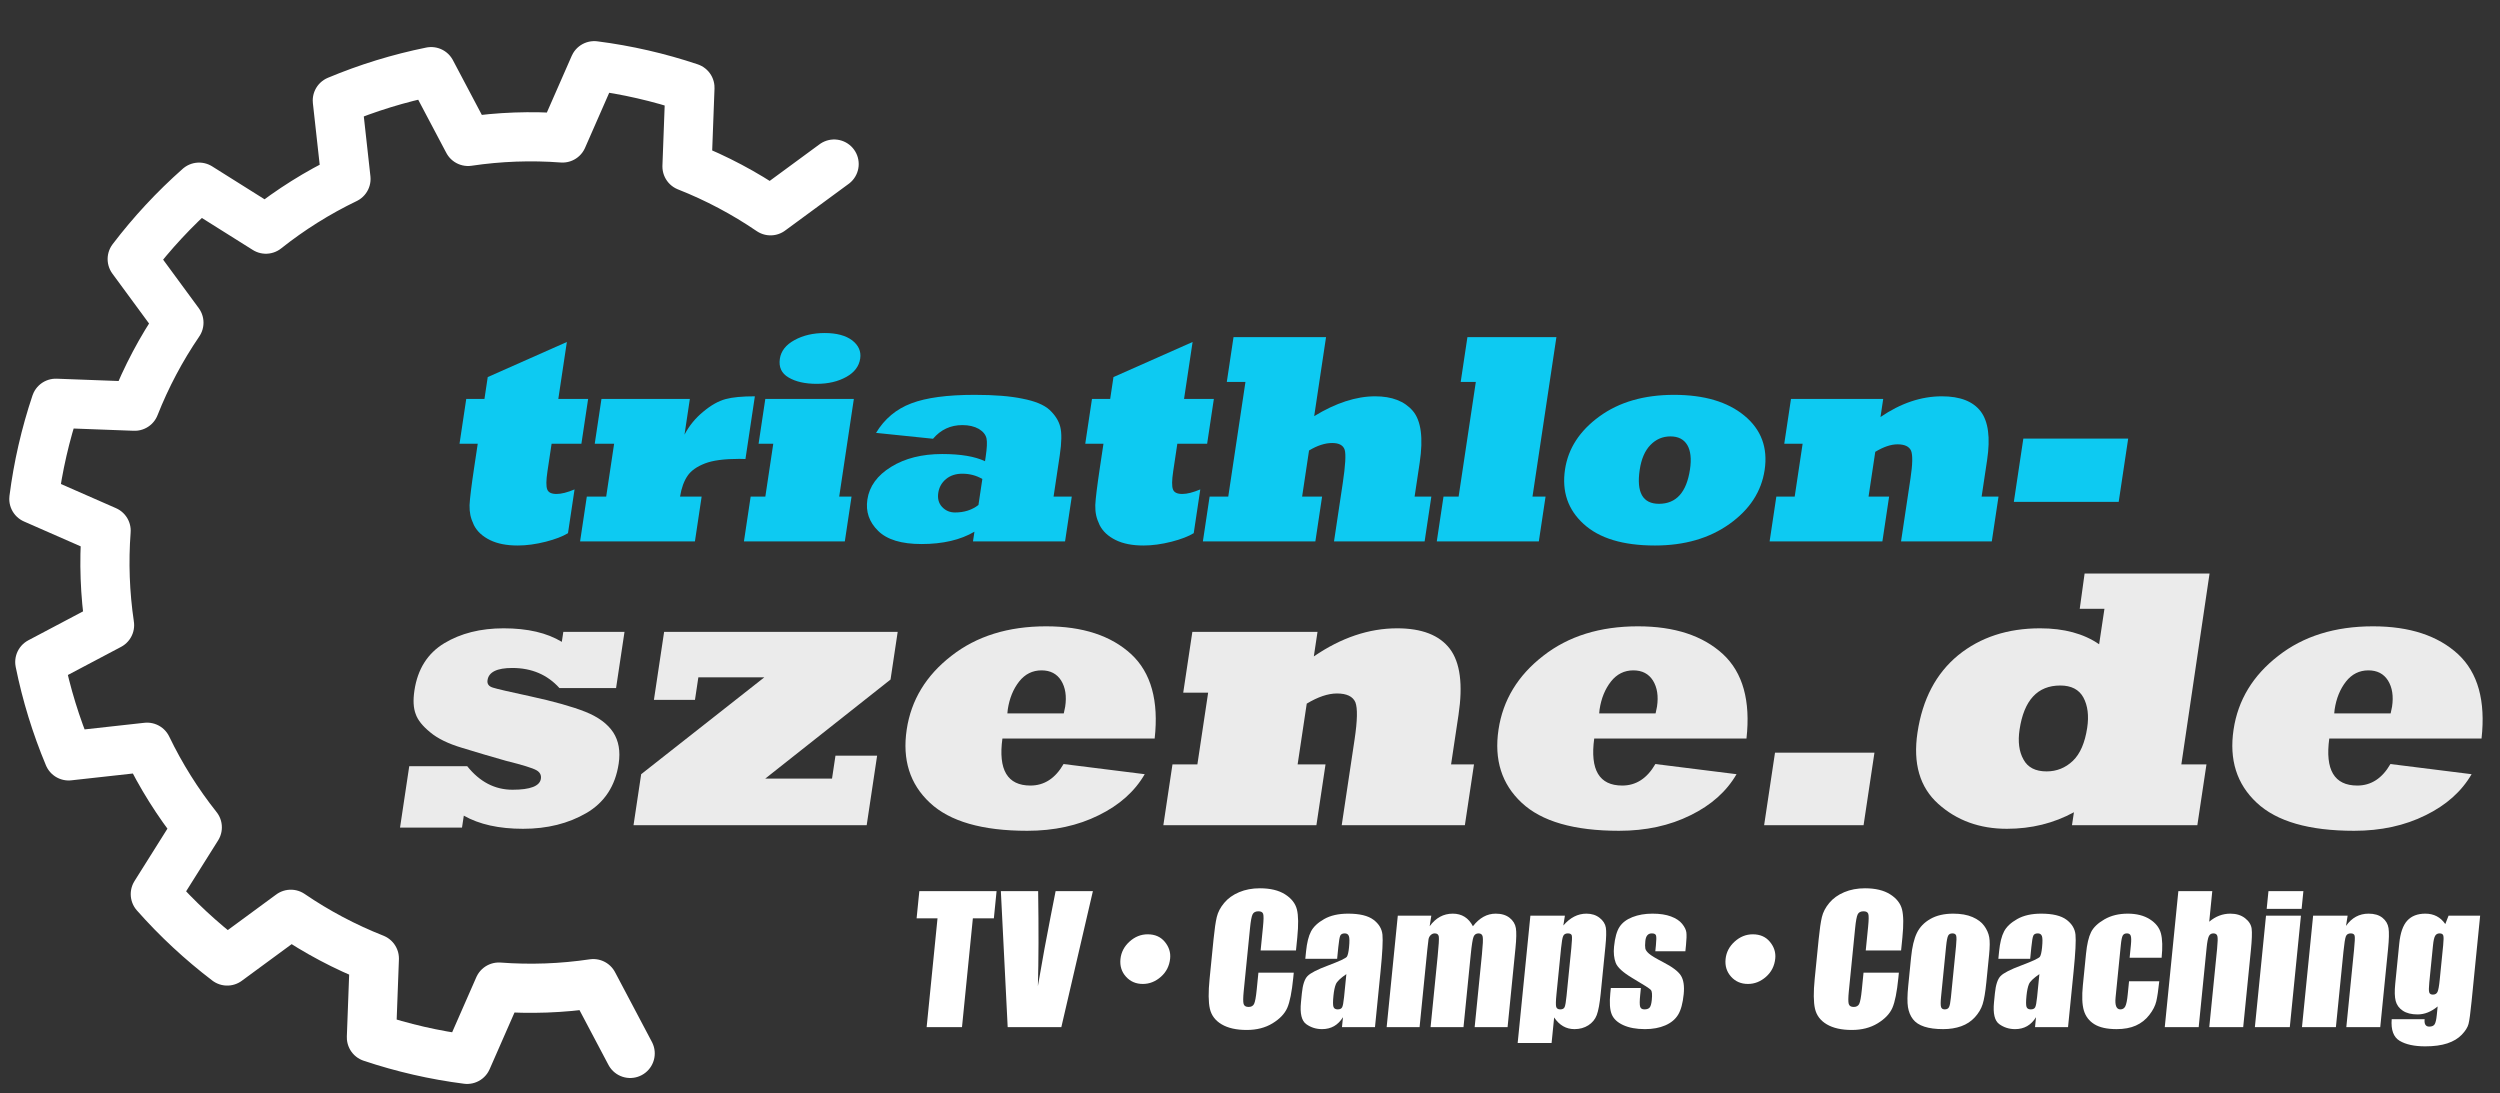 <?xml version="1.0" standalone="no"?>
<!DOCTYPE svg PUBLIC "-//W3C//DTD SVG 1.1//EN" "http://www.w3.org/Graphics/SVG/1.1/DTD/svg11.dtd">
<svg width="100%" height="100%" viewBox="0 0 295 129" version="1.1" xmlns="http://www.w3.org/2000/svg" xmlns:xlink="http://www.w3.org/1999/xlink" xml:space="preserve" style="fill-rule:evenodd;clip-rule:evenodd;stroke-linecap:round;stroke-linejoin:round;stroke-miterlimit:1.414;">
    <rect x="0" y="0" width="295" height="129" fill="#333333" stroke="none"/>
    <g transform="matrix(1,0,0,1,-2,-10)">
        <g transform="matrix(0.943,0,0,0.943,-124.716,-86.837)">
            <g id="Ebene1">
                <g>
                    <g>
                        <g transform="matrix(0.061,-0.266,0.266,0.061,4.156,209.265)">
                            <path d="M81.088,767.403L108.493,743.77C103.21,730.272 99.447,716.227 97.273,701.896L61.722,695.131C60.248,680.161 60.248,665.081 61.722,650.11L97.273,643.346C99.447,629.015 103.21,614.97 108.493,601.472L81.088,577.838C87.296,564.136 94.836,551.077 103.598,538.849L137.768,550.766C146.816,539.442 157.098,529.161 168.422,520.112L156.505,485.942C168.733,477.18 181.792,469.64 195.494,463.432L219.128,490.837C232.626,485.554 246.67,481.791 261.001,479.617L267.766,444.067C282.737,442.592 297.816,442.592 312.787,444.067L319.552,479.617C333.883,481.791 347.927,485.554 361.425,490.837L385.059,463.432C398.761,469.64 411.821,477.18 424.049,485.942L412.131,520.112C423.456,529.161 433.737,539.442 442.785,550.766L476.955,538.849C485.717,551.077 493.257,564.136 499.466,577.838L472.06,601.472C477.343,614.97 481.106,629.015 483.28,643.346L518.831,650.11C520.305,665.081 520.305,680.161 518.831,695.131L483.28,701.896C481.106,716.227 477.343,730.272 472.06,743.77L499.466,767.403" style="fill:none;stroke-width:22.54px;stroke:white;"/>
                        </g>
                        <g transform="matrix(0.504,-7.34631e-32,-1.44067e-15,0.504,117.375,-198.948)">
                            <g>
                                <g>
                                    <g transform="matrix(1,0,-0.15,1,109.936,0)">
                                        <path d="M174.444,720L174.444,730.864C173.253,731.667 171.528,732.371 169.267,732.979C166.885,733.611 164.601,733.927 162.413,733.927C159.667,733.927 157.309,733.477 155.34,732.578C153.323,731.654 151.804,730.415 150.783,728.859C150.224,727.96 149.811,727.14 149.543,726.398C149.276,725.657 149.082,724.825 148.96,723.901C148.79,722.297 148.705,719.198 148.705,714.604L148.705,708.661L144.184,708.661L144.184,697.542L148.705,697.542L148.705,692.109L167.043,683.396L167.043,697.542L174.444,697.542L174.444,708.661L167.043,708.661L167.043,715.516C167.043,717.752 167.25,719.246 167.663,720C168.052,720.753 168.878,721.13 170.142,721.13C171.333,721.13 172.767,720.753 174.444,720Z" style="fill:rgb(13,202,242);fill-rule:nonzero;"/>
                                    </g>
                                    <g transform="matrix(1,0,-0.15,1,109.936,0)">
                                        <path d="M206.265,732.906L177.755,732.906L177.755,721.786L182.567,721.786L182.567,708.661L177.755,708.661L177.755,697.542L199.703,697.542L199.703,706.401C200.529,704.189 201.805,702.281 203.531,700.677C205.184,699.097 206.861,698.064 208.562,697.578C210.191,697.116 212.585,696.885 215.744,696.885L215.744,712.453C215.331,712.429 214.821,712.417 214.213,712.417C210.47,712.417 207.687,712.793 205.864,713.547C203.968,714.325 202.68,715.345 202,716.609C201.295,717.922 200.93,719.647 200.906,721.786L206.265,721.786L206.265,732.906Z" style="fill:rgb(13,202,242);fill-rule:nonzero;"/>
                                    </g>
                                    <g transform="matrix(1,0,-0.15,1,109.936,0)">
                                        <path d="M243.482,732.906L218.435,732.906L218.435,721.786L222.081,721.786L222.081,708.661L218.435,708.661L218.435,697.542L240.419,697.542L240.419,721.786L243.482,721.786L243.482,732.906ZM220.55,687.552C220.55,685.632 221.534,684.088 223.503,682.922C225.447,681.755 227.853,681.172 230.722,681.172C233.662,681.172 236.032,681.779 237.831,682.995C239.605,684.234 240.492,685.741 240.492,687.516C240.492,689.436 239.569,690.955 237.722,692.073C235.85,693.215 233.492,693.786 230.649,693.786C227.756,693.786 225.35,693.264 223.43,692.219C221.51,691.198 220.55,689.642 220.55,687.552Z" style="fill:rgb(13,202,242);fill-rule:nonzero;"/>
                                    </g>
                                    <g transform="matrix(1,0,-0.15,1,109.936,0)">
                                        <path d="M275.303,723.864L275.303,717.411C273.674,716.536 271.949,716.099 270.126,716.099C268.522,716.099 267.245,716.536 266.298,717.411C265.35,718.311 264.876,719.453 264.876,720.838C264.876,722.272 265.362,723.439 266.334,724.338C267.331,725.262 268.473,725.724 269.761,725.724C272.046,725.724 273.893,725.104 275.303,723.864ZM261.558,707.422L247.193,705.963C248.773,702.488 251.325,700.045 254.85,698.635C258.325,697.226 263.454,696.521 270.235,696.521C272.739,696.521 274.981,696.6 276.962,696.758C278.943,696.916 280.711,697.153 282.266,697.469C285.499,698.076 287.893,699.012 289.449,700.276C291.004,701.564 292.086,702.95 292.693,704.432C293.325,705.963 293.641,708.345 293.641,711.578L293.641,721.786L298.162,721.786L298.162,732.906L275.303,732.906L275.303,730.5C272.143,732.542 267.914,733.562 262.615,733.562C257.633,733.562 253.877,732.469 251.35,730.281C248.798,728.094 247.522,725.505 247.522,722.516C247.522,719.21 249.089,716.5 252.225,714.385C255.336,712.271 259.395,711.213 264.402,711.213C268.971,711.213 272.605,711.809 275.303,713L275.303,711.943C275.303,709.755 275.145,708.224 274.829,707.349C274.489,706.425 273.735,705.635 272.568,704.979C271.353,704.347 269.943,704.031 268.339,704.031C265.398,704.031 263.138,705.161 261.558,707.422Z" style="fill:rgb(13,202,242);fill-rule:nonzero;"/>
                                    </g>
                                    <g transform="matrix(1,0,-0.15,1,109.936,0)">
                                        <path d="M329.801,720L329.801,730.864C328.61,731.667 326.884,732.371 324.624,732.979C322.242,733.611 319.957,733.927 317.769,733.927C315.023,733.927 312.665,733.477 310.697,732.578C308.679,731.654 307.16,730.415 306.139,728.859C305.58,727.96 305.167,727.14 304.9,726.398C304.632,725.657 304.438,724.825 304.316,723.901C304.146,722.297 304.061,719.198 304.061,714.604L304.061,708.661L299.54,708.661L299.54,697.542L304.061,697.542L304.061,692.109L322.4,683.396L322.4,697.542L329.801,697.542L329.801,708.661L322.4,708.661L322.4,715.516C322.4,717.752 322.606,719.246 323.019,720C323.408,720.753 324.235,721.13 325.499,721.13C326.69,721.13 328.124,720.753 329.801,720Z" style="fill:rgb(13,202,242);fill-rule:nonzero;"/>
                                    </g>
                                    <g transform="matrix(1,0,-0.15,1,109.936,0)">
                                        <path d="M360.309,732.906L332.382,732.906L332.382,721.786L337.012,721.786L337.012,693.312L332.382,693.312L332.382,682.193L355.351,682.193L355.351,701.807C360.236,698.526 365.036,696.885 369.752,696.885C373.908,696.885 377.201,698.088 379.632,700.495C382.062,702.925 383.278,707.215 383.278,713.364L383.278,721.786L387.434,721.786L387.434,732.906L364.939,732.906L364.939,718.432C364.939,714.033 364.684,711.274 364.174,710.156C363.639,709.038 362.521,708.479 360.819,708.479C359.045,708.479 357.222,709.099 355.351,710.338L355.351,721.786L360.309,721.786L360.309,732.906Z" style="fill:rgb(13,202,242);fill-rule:nonzero;"/>
                                    </g>
                                    <g transform="matrix(1,0,-0.15,1,109.936,0)">
                                        <path d="M415.791,732.906L390.453,732.906L390.453,721.786L394.208,721.786L394.208,693.312L390.453,693.312L390.453,682.193L412.547,682.193L412.547,721.786L415.791,721.786L415.791,732.906Z" style="fill:rgb(13,202,242);fill-rule:nonzero;"/>
                                    </g>
                                    <g transform="matrix(1,0,-0.15,1,109.936,0)">
                                        <path d="M438.169,715.114C438.169,720.753 440.187,723.573 444.222,723.573C448.499,723.573 450.638,720.729 450.638,715.042C450.638,712.441 450.116,710.424 449.07,708.989C448.001,707.555 446.494,706.838 444.55,706.838C442.63,706.838 441.086,707.543 439.919,708.953C438.753,710.363 438.169,712.417 438.169,715.114ZM419.612,715.042C419.612,709.84 421.8,705.453 426.175,701.88C430.55,698.307 436.456,696.521 443.893,696.521C451.38,696.521 457.468,698.246 462.159,701.698C466.85,705.149 469.195,709.646 469.195,715.187C469.195,720.535 466.959,724.995 462.487,728.568C458.015,732.141 452.109,733.927 444.768,733.927C436.845,733.927 430.671,732.141 426.248,728.568C421.824,725.019 419.612,720.51 419.612,715.042Z" style="fill:rgb(13,202,242);fill-rule:nonzero;"/>
                                    </g>
                                    <g transform="matrix(1,0,-0.15,1,109.936,0)">
                                        <path d="M501.089,732.906L473.089,732.906L473.089,721.786L477.647,721.786L477.647,708.661L473.089,708.661L473.089,697.542L495.985,697.542L495.985,702.026C500.482,698.599 505.306,696.885 510.459,696.885C514.98,696.885 518.383,698.137 520.667,700.641C522.928,703.144 524.058,707.167 524.058,712.708L524.058,721.786L528.251,721.786L528.251,732.906L505.719,732.906L505.719,717.193C505.719,713.766 505.428,711.505 504.844,710.411C504.212,709.342 503.009,708.807 501.235,708.807C499.607,708.807 497.857,709.427 495.985,710.667L495.985,721.786L501.089,721.786L501.089,732.906Z" style="fill:rgb(13,202,242);fill-rule:nonzero;"/>
                                    </g>
                                    <g transform="matrix(1,0,-0.15,1,109.936,0)">
                                        <rect x="532.254" y="707.385" width="26.031" height="15.714" style="fill:rgb(13,202,242);fill-rule:nonzero;"/>
                                    </g>
                                </g>
                            </g>
                        </g>
                        <g transform="matrix(0.532,-5.24304e-32,-1.52006e-15,0.532,105.375,-183.955)">
                            <g transform="matrix(1,0,-0.15,1,109.936,0)">
                                <path d="M163.267,733.469L148.689,733.469L148.689,719.031L162.33,719.031C165.83,722.719 169.658,724.562 173.814,724.562C178.002,724.562 180.095,723.703 180.095,721.984C180.095,721.109 179.642,720.437 178.736,719.969C177.799,719.469 175.314,718.734 171.283,717.766C168.033,716.891 164.439,715.875 160.502,714.719C157.095,713.75 154.408,712.531 152.439,711.062C150.408,709.594 149.049,708.156 148.361,706.75C147.611,705.344 147.236,703.5 147.236,701.219C147.236,696.187 149.017,692.484 152.58,690.109C156.111,687.766 160.595,686.594 166.033,686.594C171.658,686.594 176.377,687.656 180.189,689.781L180.189,687.437L194.58,687.437L194.58,700.656L181.267,700.656C177.955,697.5 174.017,695.922 169.455,695.922C165.861,695.922 164.064,696.875 164.064,698.781C164.064,699.687 164.595,700.281 165.658,700.562C166.564,700.844 169.564,701.516 174.658,702.578C180.439,703.797 184.955,705.016 188.205,706.234C191.424,707.453 193.845,709.062 195.47,711.062C197.064,713.062 197.861,715.516 197.861,718.422C197.861,723.672 195.908,727.547 192.002,730.047C188.127,732.516 183.345,733.75 177.658,733.75C172.002,733.75 167.205,732.719 163.267,730.656L163.267,733.469Z" style="fill:rgb(235,235,235);fill-rule:nonzero;"/>
                            </g>
                            <g transform="matrix(1,0,-0.15,1,109.936,0)">
                                <path d="M258.367,732.906L203.524,732.906L203.524,720.906L229.07,698.125L213.555,698.125L213.555,703.422L203.899,703.422L203.899,687.437L258.836,687.437L258.836,698.641L232.867,721.937L248.57,721.937L248.57,716.547L258.367,716.547L258.367,732.906Z" style="fill:rgb(235,235,235);fill-rule:nonzero;"/>
                            </g>
                            <g transform="matrix(1,0,-0.15,1,109.936,0)">
                                <path d="M287.514,706.609L300.78,706.609C300.842,705.672 300.874,705.141 300.874,705.016C300.874,702.547 300.249,700.5 298.999,698.875C297.749,697.281 296.092,696.484 294.03,696.484C291.905,696.484 290.28,697.359 289.155,699.109C288.03,700.891 287.467,703.078 287.467,705.672C287.467,706.016 287.483,706.328 287.514,706.609ZM302.514,718.516L321.967,720.906C321.092,722.937 319.874,724.758 318.311,726.367C316.749,727.976 314.842,729.375 312.592,730.562C308.061,733 302.639,734.219 296.327,734.219C285.733,734.219 277.764,732.016 272.42,727.609C267.077,723.234 264.405,717.5 264.405,710.406C264.405,703.469 267.045,697.687 272.327,693.062C277.545,688.437 284.624,686.125 293.561,686.125C302.155,686.125 309.155,688.312 314.561,692.687C319.874,697.031 322.702,703.641 323.045,712.516L287.233,712.516C287.327,719.891 290.077,723.578 295.483,723.578C298.733,723.578 301.077,721.891 302.514,718.516Z" style="fill:rgb(235,235,235);fill-rule:nonzero;"/>
                            </g>
                            <g transform="matrix(1,0,-0.15,1,109.936,0)">
                                <path d="M364.145,732.906L328.145,732.906L328.145,718.609L334.005,718.609L334.005,701.734L328.145,701.734L328.145,687.437L357.583,687.437L357.583,693.203C363.364,688.797 369.567,686.594 376.192,686.594C382.005,686.594 386.38,688.203 389.317,691.422C392.224,694.641 393.677,699.812 393.677,706.937L393.677,718.609L399.067,718.609L399.067,732.906L370.099,732.906L370.099,712.703C370.099,708.297 369.724,705.391 368.974,703.984C368.161,702.609 366.614,701.922 364.333,701.922C362.239,701.922 359.989,702.719 357.583,704.312L357.583,718.609L364.145,718.609L364.145,732.906Z" style="fill:rgb(235,235,235);fill-rule:nonzero;"/>
                            </g>
                            <g transform="matrix(1,0,-0.15,1,109.936,0)">
                                <path d="M426.714,706.609L439.98,706.609C440.042,705.672 440.074,705.141 440.074,705.016C440.074,702.547 439.449,700.5 438.199,698.875C436.949,697.281 435.292,696.484 433.23,696.484C431.105,696.484 429.48,697.359 428.355,699.109C427.23,700.891 426.667,703.078 426.667,705.672C426.667,706.016 426.683,706.328 426.714,706.609ZM441.714,718.516L461.167,720.906C460.292,722.937 459.074,724.758 457.511,726.367C455.949,727.976 454.042,729.375 451.792,730.562C447.261,733 441.839,734.219 435.527,734.219C424.933,734.219 416.964,732.016 411.62,727.609C406.277,723.234 403.605,717.5 403.605,710.406C403.605,703.469 406.245,697.687 411.527,693.062C416.745,688.437 423.824,686.125 432.761,686.125C441.355,686.125 448.355,688.312 453.761,692.687C459.074,697.031 461.902,703.641 462.245,712.516L426.433,712.516C426.527,719.891 429.277,723.578 434.683,723.578C437.933,723.578 440.277,721.891 441.714,718.516Z" style="fill:rgb(235,235,235);fill-rule:nonzero;"/>
                            </g>
                            <g transform="matrix(1,0,-0.15,1,109.936,0)">
                                <rect x="469.455" y="715.844" width="23.391" height="17.063" style="fill:rgb(235,235,235);fill-rule:nonzero;"/>
                            </g>
                            <g transform="matrix(1,0,-0.15,1,109.936,0)">
                                <path d="M542.008,709.984C542.008,707.141 541.352,704.766 540.039,702.859C538.727,700.984 536.774,700.047 534.18,700.047C528.836,700.047 526.164,703.5 526.164,710.406C526.164,713.25 526.82,715.594 528.133,717.437C529.414,719.312 531.367,720.25 533.992,720.25C536.367,720.25 538.305,719.422 539.805,717.766C541.274,716.109 542.008,713.516 542.008,709.984ZM571.352,718.609L571.352,732.906L541.867,732.906L541.867,729.859C537.492,732.453 532.43,733.75 526.68,733.75C520.274,733.75 514.602,731.797 509.664,727.891C504.727,723.984 502.258,718.391 502.258,711.109C502.258,703.266 504.539,697.203 509.102,692.922C513.664,688.703 519.774,686.594 527.43,686.594C533.055,686.594 537.867,687.844 541.867,690.344L541.867,682L536.055,682L535.955,673.703L565.345,673.703L565.445,718.609L571.352,718.609Z" style="fill:rgb(235,235,235);fill-rule:nonzero;"/>
                            </g>
                            <g transform="matrix(1,0,-0.15,1,109.936,0)">
                                <path d="M599.608,706.609L612.874,706.609C612.936,705.672 612.967,705.141 612.967,705.016C612.967,702.547 612.342,700.5 611.092,698.875C609.842,697.281 608.186,696.484 606.124,696.484C603.999,696.484 602.374,697.359 601.249,699.109C600.124,700.891 599.561,703.078 599.561,705.672C599.561,706.016 599.577,706.328 599.608,706.609ZM614.608,718.516L634.061,720.906C633.186,722.937 631.967,724.758 630.405,726.367C628.842,727.976 626.936,729.375 624.686,730.562C620.155,733 614.733,734.219 608.42,734.219C597.827,734.219 589.858,732.016 584.514,727.609C579.17,723.234 576.499,717.5 576.499,710.406C576.499,703.469 579.139,697.687 584.42,693.062C589.639,688.437 596.717,686.125 605.655,686.125C614.249,686.125 621.249,688.312 626.655,692.687C631.967,697.031 634.795,703.641 635.139,712.516L599.327,712.516C599.42,719.891 602.17,723.578 607.577,723.578C610.827,723.578 613.17,721.891 614.608,718.516Z" style="fill:rgb(235,235,235);fill-rule:nonzero;"/>
                            </g>
                        </g>
                        <g transform="matrix(0.993,0,0,1.153,14.363,-26.076)">
                            <g transform="matrix(1.161,0,-0.116,1,-9.404,0)">
                                <path d="M241.188,208.393L241.188,211.346L238.909,211.346L238.909,223.149L235.072,223.149L235.072,211.346L232.803,211.346L232.803,208.393L241.188,208.393Z" style="fill:white;fill-rule:nonzero;"/>
                            </g>
                            <g transform="matrix(1.161,0,-0.116,1,-9.404,0)">
                                <path d="M251.642,208.393L249.692,223.149L243.868,223.149L241.653,208.393L245.7,208.393C246.168,212.458 246.502,215.894 246.702,218.702C246.903,215.864 247.113,213.342 247.331,211.136L247.596,208.393L251.642,208.393Z" style="fill:white;fill-rule:nonzero;"/>
                            </g>
                            <g transform="matrix(1.161,0,-0.116,1,-9.404,0)">
                                <path d="M260.757,215.703C260.757,216.505 260.49,217.166 259.955,217.685C259.42,218.205 258.791,218.465 258.068,218.465C257.321,218.465 256.684,218.202 256.159,217.676C255.633,217.151 255.37,216.514 255.37,215.767C255.37,215.031 255.635,214.399 256.163,213.871C256.692,213.342 257.324,213.078 258.059,213.078C258.849,213.078 259.496,213.351 260.001,213.898C260.505,214.445 260.757,215.047 260.757,215.703Z" style="fill:white;fill-rule:nonzero;"/>
                            </g>
                            <g transform="matrix(1.161,0,-0.116,1,-9.404,0)">
                                <path d="M274.329,214.828L270.491,214.828L270.491,212.258C270.491,211.51 270.45,211.044 270.368,210.858C270.286,210.673 270.106,210.58 269.826,210.58C269.51,210.58 269.31,210.693 269.224,210.918C269.139,211.143 269.097,211.629 269.097,212.376L269.097,219.23C269.097,219.947 269.139,220.415 269.224,220.634C269.31,220.853 269.501,220.962 269.799,220.962C270.084,220.962 270.271,220.853 270.359,220.634C270.447,220.415 270.491,219.902 270.491,219.093L270.491,217.243L274.329,217.243L274.329,217.817C274.329,219.343 274.221,220.424 274.005,221.062C273.789,221.7 273.312,222.259 272.574,222.739C271.836,223.219 270.926,223.459 269.844,223.459C268.72,223.459 267.794,223.256 267.064,222.849C266.335,222.442 265.852,221.878 265.615,221.158C265.378,220.438 265.26,219.355 265.26,217.909L265.26,213.597C265.26,212.534 265.296,211.736 265.369,211.205C265.442,210.673 265.659,210.161 266.021,209.669C266.382,209.177 266.884,208.789 267.525,208.507C268.166,208.224 268.902,208.083 269.735,208.083C270.865,208.083 271.798,208.302 272.533,208.739C273.268,209.177 273.751,209.722 273.982,210.375C274.213,211.029 274.329,212.045 274.329,213.424L274.329,214.828Z" style="fill:white;fill-rule:nonzero;"/>
                            </g>
                            <g transform="matrix(1.161,0,-0.116,1,-9.404,0)">
                                <path d="M278.886,215.739L275.432,215.739L275.432,214.928C275.432,213.992 275.539,213.271 275.755,212.763C275.971,212.256 276.404,211.808 277.054,211.419C277.704,211.03 278.549,210.836 279.588,210.836C280.833,210.836 281.772,211.056 282.404,211.496C283.036,211.937 283.416,212.478 283.544,213.119C283.671,213.76 283.735,215.08 283.735,217.079L283.735,223.149L280.153,223.149L280.153,222.074C279.928,222.505 279.638,222.829 279.282,223.045C278.927,223.26 278.503,223.368 278.011,223.368C277.367,223.368 276.776,223.187 276.238,222.826C275.7,222.464 275.432,221.673 275.432,220.452L275.432,219.458C275.432,218.553 275.574,217.936 275.86,217.608C276.146,217.28 276.853,216.897 277.984,216.459C279.193,215.985 279.84,215.666 279.925,215.502C280.01,215.338 280.053,215.004 280.053,214.5C280.053,213.868 280.006,213.456 279.911,213.265C279.817,213.073 279.661,212.978 279.442,212.978C279.193,212.978 279.038,213.058 278.977,213.219C278.916,213.38 278.886,213.798 278.886,214.472L278.886,215.739ZM280.053,217.398C279.463,217.83 279.121,218.191 279.027,218.483C278.933,218.774 278.886,219.194 278.886,219.741C278.886,220.366 278.927,220.771 279.009,220.953C279.091,221.135 279.254,221.226 279.497,221.226C279.728,221.226 279.878,221.155 279.948,221.012C280.018,220.869 280.053,220.494 280.053,219.886L280.053,217.398Z" style="fill:white;fill-rule:nonzero;"/>
                            </g>
                            <g transform="matrix(1.161,0,-0.116,1,-9.404,0)">
                                <path d="M288.639,211.054L288.575,212.203C288.86,211.747 289.201,211.405 289.596,211.177C289.991,210.95 290.44,210.836 290.945,210.836C291.929,210.836 292.704,211.291 293.269,212.203C293.579,211.747 293.928,211.405 294.317,211.177C294.706,210.95 295.137,210.836 295.611,210.836C296.237,210.836 296.755,210.988 297.165,211.291C297.575,211.595 297.838,211.967 297.954,212.408C298.069,212.848 298.127,213.564 298.127,214.554L298.127,223.149L294.554,223.149L294.554,215.265C294.554,214.232 294.519,213.593 294.449,213.347C294.379,213.101 294.217,212.978 293.961,212.978C293.7,212.978 293.532,213.099 293.456,213.342C293.38,213.585 293.342,214.226 293.342,215.265L293.342,223.149L289.769,223.149L289.769,215.466C289.769,214.281 289.74,213.57 289.682,213.333C289.624,213.096 289.465,212.978 289.204,212.978C289.04,212.978 288.9,213.04 288.784,213.164C288.669,213.289 288.605,213.441 288.593,213.62C288.581,213.799 288.575,214.181 288.575,214.764L288.575,223.149L285.002,223.149L285.002,211.054L288.639,211.054Z" style="fill:white;fill-rule:nonzero;"/>
                            </g>
                            <g transform="matrix(1.161,0,-0.116,1,-9.404,0)">
                                <path d="M303.14,211.054L303.076,212.121C303.404,211.689 303.766,211.367 304.161,211.155C304.556,210.942 304.987,210.836 305.455,210.836C306.026,210.836 306.52,210.989 306.936,211.296C307.352,211.603 307.612,211.957 307.715,212.358C307.819,212.759 307.87,213.439 307.87,214.399L307.87,219.495C307.87,220.594 307.805,221.377 307.674,221.842C307.544,222.306 307.276,222.677 306.872,222.954C306.468,223.23 305.981,223.368 305.409,223.368C304.954,223.368 304.531,223.262 304.142,223.049C303.754,222.837 303.398,222.521 303.076,222.101L303.076,224.872L299.394,224.872L299.394,211.054L303.14,211.054ZM304.188,214.573C304.188,213.825 304.161,213.373 304.106,213.215C304.051,213.057 303.899,212.978 303.65,212.978C303.407,212.978 303.251,213.069 303.181,213.251C303.111,213.433 303.076,213.874 303.076,214.573L303.076,219.586C303.076,220.315 303.113,220.771 303.185,220.953C303.258,221.135 303.416,221.226 303.659,221.226C303.896,221.226 304.044,221.143 304.101,220.976C304.159,220.809 304.188,220.403 304.188,219.759L304.188,214.573Z" style="fill:white;fill-rule:nonzero;"/>
                            </g>
                            <g transform="matrix(1.161,0,-0.116,1,-9.404,0)">
                                <path d="M316.602,214.919L313.339,214.919L313.339,214.263C313.339,213.704 313.307,213.35 313.243,213.201C313.18,213.052 313.02,212.978 312.765,212.978C312.558,212.978 312.403,213.046 312.3,213.183C312.197,213.319 312.145,213.524 312.145,213.798C312.145,214.169 312.171,214.44 312.223,214.614C312.274,214.787 312.429,214.977 312.687,215.183C312.946,215.39 313.476,215.691 314.278,216.086C315.347,216.608 316.049,217.1 316.383,217.562C316.718,218.024 316.885,218.695 316.885,219.577C316.885,220.561 316.757,221.304 316.502,221.805C316.247,222.306 315.82,222.692 315.221,222.963C314.623,223.233 313.901,223.368 313.057,223.368C312.121,223.368 311.32,223.222 310.655,222.931C309.989,222.639 309.532,222.244 309.283,221.746C309.034,221.248 308.909,220.494 308.909,219.485L308.909,218.902L312.172,218.902L312.172,219.668C312.172,220.318 312.213,220.74 312.295,220.935C312.377,221.129 312.54,221.226 312.783,221.226C313.044,221.226 313.227,221.161 313.33,221.03C313.433,220.9 313.485,220.625 313.485,220.205C313.485,219.628 313.418,219.267 313.284,219.121C313.145,218.975 312.431,218.544 311.142,217.827C310.061,217.219 309.402,216.667 309.165,216.172C308.928,215.677 308.809,215.089 308.809,214.409C308.809,213.442 308.937,212.73 309.192,212.271C309.447,211.812 309.88,211.458 310.491,211.209C311.101,210.96 311.811,210.836 312.619,210.836C313.421,210.836 314.103,210.937 314.665,211.141C315.227,211.345 315.659,211.613 315.96,211.948C316.26,212.282 316.443,212.592 316.506,212.877C316.57,213.163 316.602,213.61 316.602,214.217L316.602,214.919Z" style="fill:white;fill-rule:nonzero;"/>
                            </g>
                            <g transform="matrix(1.161,0,-0.116,1,-9.404,0)">
                                <path d="M326.437,215.703C326.437,216.505 326.169,217.166 325.635,217.685C325.1,218.205 324.471,218.465 323.748,218.465C323.001,218.465 322.364,218.202 321.838,217.676C321.313,217.151 321.05,216.514 321.05,215.767C321.05,215.031 321.314,214.399 321.843,213.871C322.372,213.342 323.004,213.078 323.739,213.078C324.529,213.078 325.176,213.351 325.68,213.898C326.185,214.445 326.437,215.047 326.437,215.703Z" style="fill:white;fill-rule:nonzero;"/>
                            </g>
                            <g transform="matrix(1.161,0,-0.116,1,-9.404,0)">
                                <path d="M340.008,214.828L336.171,214.828L336.171,212.258C336.171,211.51 336.13,211.044 336.048,210.858C335.966,210.673 335.785,210.58 335.506,210.58C335.19,210.58 334.989,210.693 334.904,210.918C334.819,211.143 334.777,211.629 334.777,212.376L334.777,219.23C334.777,219.947 334.819,220.415 334.904,220.634C334.989,220.853 335.181,220.962 335.478,220.962C335.764,220.962 335.951,220.853 336.039,220.634C336.127,220.415 336.171,219.902 336.171,219.093L336.171,217.243L340.008,217.243L340.008,217.817C340.008,219.343 339.9,220.424 339.685,221.062C339.469,221.7 338.992,222.259 338.254,222.739C337.516,223.219 336.606,223.459 335.524,223.459C334.4,223.459 333.473,223.256 332.744,222.849C332.015,222.442 331.532,221.878 331.295,221.158C331.058,220.438 330.939,219.355 330.939,217.909L330.939,213.597C330.939,212.534 330.976,211.736 331.049,211.205C331.122,210.673 331.339,210.161 331.7,209.669C332.062,209.177 332.563,208.789 333.204,208.507C333.845,208.224 334.582,208.083 335.415,208.083C336.545,208.083 337.478,208.302 338.213,208.739C338.948,209.177 339.431,209.722 339.662,210.375C339.893,211.029 340.008,212.045 340.008,213.424L340.008,214.828Z" style="fill:white;fill-rule:nonzero;"/>
                            </g>
                            <g transform="matrix(1.161,0,-0.116,1,-9.404,0)">
                                <path d="M349.606,215.302L349.606,218.264C349.606,219.352 349.551,220.149 349.442,220.657C349.333,221.164 349.099,221.638 348.74,222.079C348.382,222.519 347.921,222.844 347.359,223.054C346.797,223.263 346.152,223.368 345.422,223.368C344.608,223.368 343.919,223.279 343.353,223.099C342.788,222.92 342.349,222.65 342.036,222.288C341.723,221.927 341.5,221.489 341.366,220.976C341.233,220.462 341.166,219.692 341.166,218.665L341.166,215.566C341.166,214.442 341.287,213.564 341.53,212.932C341.774,212.3 342.211,211.793 342.843,211.41C343.475,211.027 344.283,210.836 345.267,210.836C346.094,210.836 346.803,210.959 347.396,211.205C347.988,211.451 348.445,211.771 348.767,212.166C349.09,212.561 349.31,212.968 349.428,213.388C349.547,213.807 349.606,214.445 349.606,215.302ZM345.924,214.39C345.924,213.771 345.89,213.38 345.823,213.219C345.757,213.058 345.614,212.978 345.395,212.978C345.176,212.978 345.03,213.058 344.958,213.219C344.885,213.38 344.848,213.771 344.848,214.39L344.848,219.85C344.848,220.421 344.885,220.793 344.958,220.967C345.03,221.14 345.173,221.226 345.386,221.226C345.605,221.226 345.749,221.147 345.819,220.989C345.889,220.831 345.924,220.491 345.924,219.968L345.924,214.39Z" style="fill:white;fill-rule:nonzero;"/>
                            </g>
                            <g transform="matrix(1.161,0,-0.116,1,-9.404,0)">
                                <path d="M354.109,215.739L350.654,215.739L350.654,214.928C350.654,213.992 350.762,213.271 350.978,212.763C351.193,212.256 351.626,211.808 352.277,211.419C352.927,211.03 353.771,210.836 354.81,210.836C356.056,210.836 356.995,211.056 357.627,211.496C358.259,211.937 358.639,212.478 358.766,213.119C358.894,213.76 358.958,215.08 358.958,217.079L358.958,223.149L355.376,223.149L355.376,222.074C355.151,222.505 354.861,222.829 354.505,223.045C354.15,223.26 353.726,223.368 353.234,223.368C352.59,223.368 351.999,223.187 351.461,222.826C350.923,222.464 350.654,221.673 350.654,220.452L350.654,219.458C350.654,218.553 350.797,217.936 351.083,217.608C351.368,217.28 352.076,216.897 353.206,216.459C354.415,215.985 355.063,215.666 355.148,215.502C355.233,215.338 355.275,215.004 355.275,214.5C355.275,213.868 355.228,213.456 355.134,213.265C355.04,213.073 354.883,212.978 354.665,212.978C354.415,212.978 354.261,213.058 354.2,213.219C354.139,213.38 354.109,213.798 354.109,214.472L354.109,215.739ZM355.275,217.398C354.686,217.83 354.344,218.191 354.25,218.483C354.156,218.774 354.109,219.194 354.109,219.741C354.109,220.366 354.15,220.771 354.232,220.953C354.314,221.135 354.476,221.226 354.719,221.226C354.95,221.226 355.101,221.155 355.17,221.012C355.24,220.869 355.275,220.494 355.275,219.886L355.275,217.398Z" style="fill:white;fill-rule:nonzero;"/>
                            </g>
                            <g transform="matrix(1.161,0,-0.116,1,-9.404,0)">
                                <path d="M368.364,215.621L364.891,215.621L364.891,214.226C364.891,213.74 364.852,213.411 364.773,213.237C364.694,213.064 364.548,212.978 364.335,212.978C364.122,212.978 363.98,213.054 363.907,213.205C363.834,213.357 363.797,213.698 363.797,214.226L363.797,219.932C363.797,220.363 363.852,220.687 363.961,220.903C364.071,221.118 364.232,221.226 364.445,221.226C364.694,221.226 364.862,221.114 364.95,220.889C365.039,220.664 365.083,220.239 365.083,219.613L365.083,218.173L368.364,218.173C368.358,219.139 368.323,219.864 368.259,220.347C368.195,220.83 367.992,221.325 367.648,221.832C367.305,222.34 366.857,222.723 366.304,222.981C365.751,223.239 365.067,223.368 364.253,223.368C363.214,223.368 362.391,223.19 361.783,222.835C361.175,222.48 360.746,221.981 360.493,221.34C360.241,220.699 360.115,219.789 360.115,218.61L360.115,215.174C360.115,214.147 360.218,213.373 360.425,212.85C360.632,212.327 361.072,211.861 361.747,211.451C362.421,211.041 363.241,210.836 364.208,210.836C365.168,210.836 365.988,211.039 366.669,211.446C367.349,211.853 367.802,212.367 368.027,212.987C368.251,213.607 368.364,214.485 368.364,215.621Z" style="fill:white;fill-rule:nonzero;"/>
                            </g>
                            <g transform="matrix(1.161,0,-0.116,1,-9.404,0)">
                                <path d="M373.14,208.393L373.14,211.711C373.456,211.419 373.798,211.2 374.165,211.054C374.533,210.909 374.926,210.836 375.346,210.836C375.99,210.836 376.538,211 376.991,211.328C377.443,211.656 377.72,212.034 377.82,212.463C377.92,212.891 377.971,213.673 377.971,214.81L377.971,223.149L374.288,223.149L374.288,214.636C374.288,213.932 374.253,213.479 374.183,213.278C374.114,213.078 373.957,212.978 373.714,212.978C373.489,212.978 373.337,213.081 373.258,213.287C373.179,213.494 373.14,213.904 373.14,214.518L373.14,223.149L369.458,223.149L369.458,208.393L373.14,208.393Z" style="fill:white;fill-rule:nonzero;"/>
                            </g>
                            <g transform="matrix(1.161,0,-0.116,1,-9.404,0)">
                                <path d="M383.029,208.393L383.029,210.316L379.238,210.316L379.238,208.393L383.029,208.393ZM383.029,211.054L383.029,223.149L379.238,223.149L379.238,211.054L383.029,211.054Z" style="fill:white;fill-rule:nonzero;"/>
                            </g>
                            <g transform="matrix(1.161,0,-0.116,1,-9.404,0)">
                                <path d="M388.097,211.054L388.033,212.166C388.3,211.723 388.627,211.39 389.013,211.168C389.399,210.947 389.844,210.836 390.348,210.836C390.98,210.836 391.497,210.985 391.898,211.282C392.299,211.58 392.557,211.955 392.672,212.408C392.788,212.861 392.846,213.616 392.846,214.673L392.846,223.149L389.163,223.149L389.163,214.773C389.163,213.941 389.136,213.433 389.081,213.251C389.027,213.069 388.875,212.978 388.626,212.978C388.364,212.978 388.2,213.082 388.133,213.292C388.067,213.502 388.033,214.062 388.033,214.974L388.033,223.149L384.351,223.149L384.351,211.054L388.097,211.054Z" style="fill:white;fill-rule:nonzero;"/>
                            </g>
                            <g transform="matrix(1.161,0,-0.116,1,-9.404,0)">
                                <path d="M402.48,211.054L402.48,220.37C402.48,221.627 402.451,222.44 402.393,222.808C402.335,223.175 402.13,223.564 401.778,223.974C401.425,224.384 400.935,224.697 400.306,224.913C399.677,225.129 398.886,225.237 397.932,225.237C396.759,225.237 395.817,225.038 395.106,224.64C394.395,224.242 394.027,223.459 394.003,222.293L397.576,222.293C397.576,222.827 397.771,223.095 398.159,223.095C398.439,223.095 398.624,223.013 398.715,222.849C398.807,222.685 398.852,222.341 398.852,221.819L398.852,220.907C398.536,221.193 398.203,221.409 397.854,221.554C397.505,221.7 397.139,221.773 396.756,221.773C396.093,221.773 395.548,221.639 395.12,221.372C394.691,221.105 394.398,220.754 394.24,220.319C394.082,219.885 394.003,219.267 394.003,218.465L394.003,214.071C394.003,212.923 394.21,212.097 394.623,211.592C395.036,211.088 395.665,210.836 396.51,210.836C396.971,210.836 397.392,210.93 397.772,211.118C398.152,211.307 398.491,211.589 398.788,211.966L399.053,211.054L402.48,211.054ZM398.788,214.263C398.788,213.71 398.756,213.357 398.693,213.205C398.629,213.054 398.488,212.978 398.269,212.978C398.056,212.978 397.906,213.064 397.818,213.237C397.729,213.411 397.685,213.752 397.685,214.263L397.685,218.328C397.685,218.869 397.719,219.22 397.786,219.381C397.853,219.542 397.992,219.622 398.205,219.622C398.448,219.622 398.606,219.525 398.679,219.33C398.752,219.136 398.788,218.695 398.788,218.009L398.788,214.263Z" style="fill:white;fill-rule:nonzero;"/>
                            </g>
                        </g>
                    </g>
                </g>
            </g>
        </g>
    </g>
</svg>
